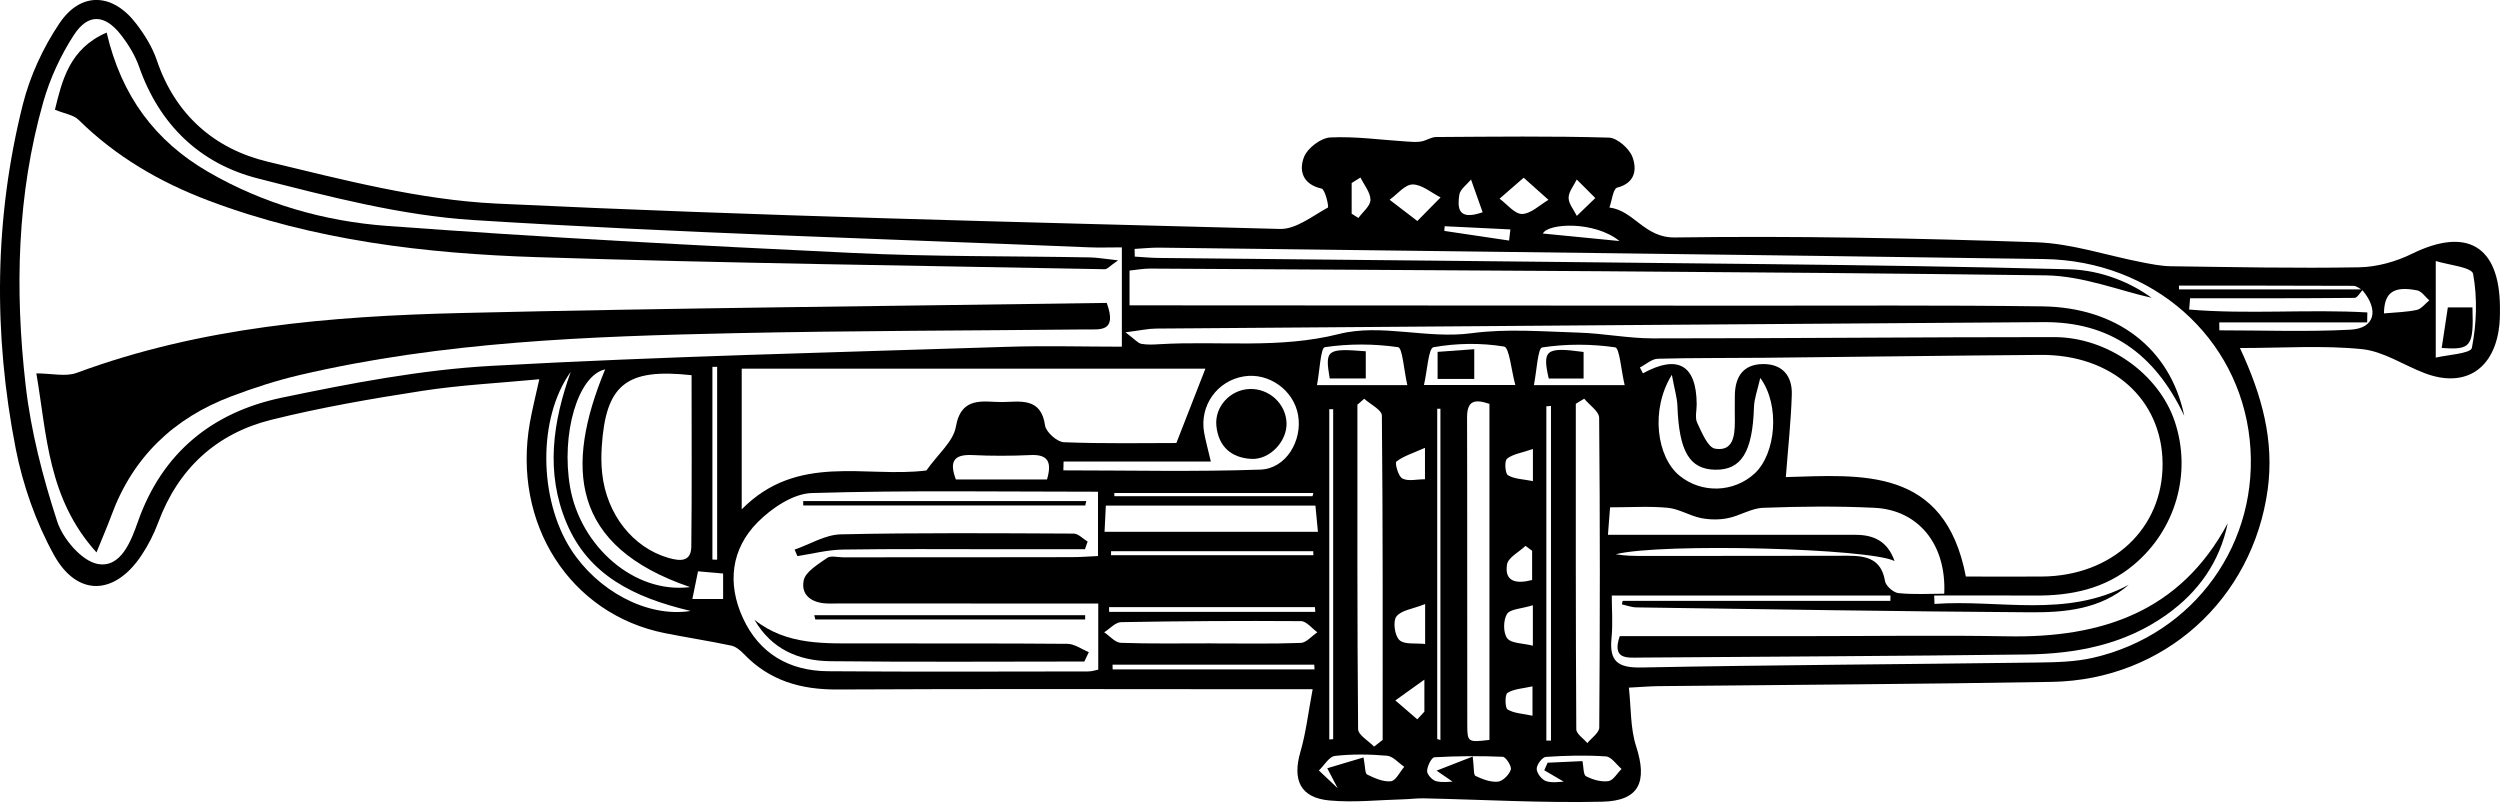 <?xml version="1.0" encoding="UTF-8"?><svg id="Livello_2" xmlns="http://www.w3.org/2000/svg" viewBox="0 0 469.22 150.52"><defs><style>.cls-1{stroke-width:0px;}</style></defs><g id="layer"><path class="cls-1" d="M420.41,65.32c4.15,8.89,6.46,17.36,5.21,26.55-2.83,20.64-19.47,35.74-40.49,36.11-24.61.43-49.22.54-73.83.8-1.48.02-2.96.14-5.58.28.43,3.83.26,7.61,1.36,11,2.15,6.65.63,10.25-6.34,10.41-11.16.26-22.34-.39-33.51-.63-1.27-.03-2.55.15-3.82.18-4.62.12-9.29.64-13.87.22-5.48-.5-7.02-3.83-5.46-9.16,1.03-3.52,1.44-7.22,2.29-11.72-3.16,0-5.27,0-7.38,0-27.27,0-54.55-.1-81.82.05-6.87.04-12.77-1.66-17.57-6.68-.64-.67-1.5-1.38-2.37-1.56-4.12-.87-8.29-1.51-12.41-2.33-17.84-3.55-28.74-20.55-25.36-39.56.43-2.43,1.04-4.83,1.76-8.1-7.6.72-14.85,1.08-21.97,2.18-9.5,1.47-19.01,3.11-28.33,5.43-10.32,2.57-17.46,9.17-21.22,19.26-.8,2.15-1.87,4.27-3.15,6.18-5.01,7.54-12.06,7.84-16.44-.1-3.38-6.12-5.81-13.06-7.16-19.92C-1.27,62.65-1.08,40.99,4.28,19.62c1.34-5.34,3.8-10.67,6.88-15.25,4.04-6,10-5.69,14.4.07,1.59,2.08,3.05,4.43,3.88,6.89,3.45,10.2,10.81,16.62,20.78,19.01,14.16,3.4,28.55,7.18,42.99,7.87,48.98,2.34,98.02,3.47,147.04,4.76,2.98.08,6.08-2.43,8.97-4.01.24-.13-.51-3.41-1.17-3.56-3.62-.81-4.3-3.45-3.28-5.98.67-1.66,3.16-3.54,4.91-3.62,4.74-.23,9.52.46,14.28.76.92.06,1.87.15,2.76,0,.97-.16,1.89-.84,2.83-.84,10.81-.07,21.62-.2,32.41.11,1.56.04,3.82,2.03,4.42,3.61.85,2.26.62,4.89-2.86,5.78-.76.19-.98,2.43-1.45,3.73,4.62.58,6.56,5.7,12.28,5.62,22.6-.32,45.23.13,67.83.9,6.65.23,13.23,2.48,19.85,3.76,1.77.34,3.56.71,5.35.74,11.8.16,23.61.41,35.41.2,3.32-.06,6.88-1.05,9.87-2.52,10.32-5.08,16.46-1.53,16.55,9.96.01,1.49,0,3-.25,4.46-1.23,7.56-6.66,10.7-13.85,7.98-3.96-1.5-7.76-4.11-11.8-4.52-7.35-.74-14.82-.21-22.9-.21ZM443.41,54.44c-.56-.28-1.12-.79-1.69-.79-10.92-.05-21.84-.04-32.75-.04,0,.24,0,.47,0,.71h34.55c-.53.55-1.06,1.58-1.6,1.59-10.29.1-20.58.07-30.87.07-.06.71-.11,1.41-.17,2.12,11.07.93,22.33-.09,33.44.54,0,.62-.02,1.25-.03,1.87h-27.76c0,.5.01.99.02,1.49,8.2,0,16.41.31,24.58-.12,4.6-.24,5.43-3.66,2.26-7.43ZM210.55,46.43c-2.25,0-4.21.07-6.17-.01-38.52-1.6-77.08-2.69-115.55-5.12-13.6-.86-27.14-4.42-40.44-7.81-10.88-2.77-18.47-10.09-22.28-20.95-.75-2.14-2.01-4.2-3.42-6.01-3-3.86-6.17-4.05-8.83.05-2.48,3.82-4.48,8.16-5.73,12.54-4.97,17.47-5.36,35.38-3.31,53.24.99,8.63,3.22,17.23,5.92,25.52,1.06,3.26,4.6,7.41,7.6,7.97,4.36.8,6.26-4.3,7.55-7.95,4.57-12.98,14.02-20.55,27-23.26,12.97-2.7,26.14-5.24,39.32-5.97,32.19-1.78,64.44-2.52,96.66-3.57,7.24-.24,14.49-.03,21.69-.03v-18.61ZM212.95,46.74l.03,1.42c1.43.08,2.86.23,4.29.25,38.08.39,76.16.73,114.24,1.16,18.95.21,37.9.49,56.84.97,6.18.16,11.7,2.59,15.47,5.35-5.89-1.3-12.88-4.12-19.9-4.21-56.04-.72-112.08-.93-168.12-1.27-1.27,0-2.54.25-3.8.37v6.53c1.76,0,3.22,0,4.68,0,36.92.02,73.84.03,110.76.06,18.63.01,37.25-.11,55.88.13,13.94.18,24.01,7.84,26.64,20.55-5.6-11.84-14.15-17.67-26.39-17.59-55.54.38-111.08.79-166.62,1.21-1.47.01-2.94.35-5.71.7,1.8,1.35,2.33,2.04,2.96,2.16,1.12.21,2.32.14,3.48.07,11.19-.66,22.38.93,33.62-1.91,7.97-2.01,16.49.98,24.9-.15,6.6-.89,13.42-.31,20.14-.11,4.62.14,9.23,1.08,13.85,1.08,25.11,0,50.22-.24,75.33-.24,10.03,0,19.64,6.89,22.64,15.79,3.28,9.72.19,20.4-7.72,26.98-5.42,4.52-11.78,5.8-18.61,5.74-6.27-.05-12.54-.01-18.81-.01.02.53.04,1.05.06,1.58,12.18-.88,24.74,2.72,36.48-3.6-5.41,4.65-12.03,5.22-18.61,5.17-24.61-.16-49.22-.57-73.82-.92-.91-.01-1.81-.37-2.72-.56.05-.22.1-.44.14-.66h50.25c0-.33.01-.66.02-1h-52.31c0,2.49.22,5.28-.05,8.01-.43,4.38,1.22,5.58,5.65,5.49,24.77-.48,49.55-.6,74.33-.93,3.47-.05,7.03-.12,10.39-.89,19.1-4.37,31.45-21.69,29.41-40.94-2.03-19.22-18.18-33.6-38.59-33.9-55.37-.81-110.73-1.45-166.1-2.14-1.54-.02-3.07.16-4.61.24ZM368.96,108.21c4.98,0,9.62.03,14.26,0,13.24-.09,22.78-9.04,22.67-21.27-.11-12.02-9.51-20.43-22.9-20.33-17.29.13-34.59.37-51.88.54-6.65.07-13.3,0-19.95.18-1.14.03-2.25,1.07-3.37,1.64.19.37.38.74.57,1.1,6.55-3.6,10.06-1.57,10.09,5.83,0,1.16-.36,2.5.09,3.44.87,1.82,1.99,4.64,3.37,4.87,3.38.56,3.69-2.42,3.7-5.05,0-1.66-.03-3.32,0-4.97.05-3.47,1.55-5.82,5.27-5.86,3.7-.04,5.53,2.27,5.42,5.72-.15,5.03-.71,10.05-1.12,15.49,14.18-.39,29.84-2.02,33.79,18.67ZM173.89,88.28c2.17-3.08,5.03-5.41,5.51-8.16,1.03-5.94,5.29-4.62,8.75-4.66,3.21-.04,7.26-.96,7.99,4.38.17,1.24,2.26,3.11,3.52,3.16,7.55.3,15.12.15,21.13.15,2.21-5.67,3.99-10.22,5.45-13.96h-87.03v26.41c10.5-10.67,23.38-5.85,34.67-7.3ZM206.08,92.29c-17.9,0-35.83-.29-53.74.25-3.48.11-7.51,2.83-10.14,5.48-4.99,5.03-5.74,11.5-2.77,17.96,3.06,6.67,8.68,9.94,15.93,10,16.29.13,32.58.06,48.86.04.75,0,1.49-.26,1.91-.34v-12.41c-7.76,0-15.21,0-22.66,0-9.31,0-18.61-.02-27.92,0-2.97,0-5.28-1.4-4.71-4.31.32-1.66,2.72-3.05,4.41-4.25.67-.47,1.94-.11,2.94-.11,14.29,0,28.59,0,42.88-.03,1.74,0,3.48-.14,5.01-.21v-12.08ZM129.8,70.42c-12.31-1.35-16.11,1.78-16.86,13.44-.11,1.65-.1,3.33.08,4.97.82,7.73,5.8,13.97,12.44,15.88,2.23.64,4.26.77,4.29-2.15.12-10.73.05-21.47.05-32.14ZM355.6,105.31c-4.48-2.39-43.66-3.45-52.35-1.29,1.75.32,3.5.33,5.25.32,12.79,0,25.58,0,38.37-.03,3.45,0,6.24.6,6.92,4.75.15.9,1.57,2.16,2.51,2.26,2.86.3,5.78.11,8.61.11.43-9.3-4.88-15.71-13.07-16.12-6.96-.34-13.95-.26-20.92,0-2.23.08-4.38,1.5-6.64,1.95-1.62.32-3.42.3-5.05-.03-2.11-.43-4.08-1.71-6.19-1.92-3.43-.33-6.91-.09-10.85-.09-.12,1.59-.27,3.42-.4,5.16,15.91,0,31.18-.01,46.45,0,3.34,0,6.01,1.11,7.35,4.93ZM257.9,140.13c.54-.42,1.07-.84,1.61-1.26,0-20.29.05-40.59-.15-60.88-.01-1.06-2.16-2.1-3.31-3.15l-1.28,1.11c0,20.3-.05,40.6.13,60.89,0,1.11,1.95,2.2,3,3.29ZM297.34,74.83c-.53.32-1.05.64-1.58.95,0,20.36-.03,40.73.09,61.09,0,.87,1.35,1.73,2.08,2.6.78-.97,2.23-1.94,2.23-2.92.14-19.38.16-38.75-.02-58.13-.01-1.21-1.83-2.4-2.8-3.59ZM279.55,75.8c-2.72-.91-4.21-.69-4.2,2.57.06,19.22,0,38.45.04,57.67,0,3.3.15,3.3,4.16,2.83v-63.08ZM207.31,99.81h40.05c-.18-1.92-.33-3.45-.47-4.91h-39.34c-.09,1.75-.16,3.28-.24,4.91ZM227.24,120.76c5.63,0,11.26.11,16.88-.09,1.07-.04,2.09-1.3,3.13-2-1.02-.73-2.04-2.08-3.07-2.09-11.25-.08-22.51-.01-33.76.19-1.07.02-2.12,1.24-3.18,1.9,1.04.69,2.06,1.94,3.12,1.98,5.62.2,11.25.09,16.88.1ZM199.62,86.63c-.01.55-.03,1.1-.04,1.65,12.33,0,24.67.29,36.98-.14,4.83-.17,7.91-5.44,7.08-10.22-.82-4.71-5.52-8.06-10.22-7.27-5.01.84-8.31,5.51-7.42,10.54.28,1.55.71,3.08,1.26,5.43h-27.64ZM313.78,70.36c-4.06,6.53-2.85,15.43,1.46,18.93,4.14,3.37,10.19,3.18,14.1-.44,3.95-3.66,4.83-12.78,1.04-17.91-.51,2.26-1.13,3.85-1.18,5.46-.26,8.39-2.34,11.85-7.29,11.76-4.83-.09-6.77-3.45-7.08-11.99-.05-1.49-.52-2.97-1.04-5.81ZM113.59,69.32c-5.14,1.12-8.32,12.15-6.59,22.12,1.91,10.99,11.96,20.07,22.53,18.75-22.48-7.66-23.54-22.52-15.95-40.87ZM291.1,76.19c-.29.02-.58.05-.87.07v62.74h.87v-62.81ZM249.49,138.79c.24-.02.48-.04.73-.06v-61.93c-.24,0-.48,0-.73,0v62ZM107.12,69.79c-6.21,8.65-6.03,23.86.04,33.33,4.93,7.69,14.23,12.86,22.48,11.55-10.8-2.55-19.22-6.8-23.31-16.52-3.98-9.47-2.58-18.95.79-28.36ZM457.16,67.12c2.09-.51,6.57-.75,6.78-1.82.89-4.52,1.06-9.39.23-13.9-.23-1.26-4.82-1.71-7.01-2.41v18.12ZM196.51,89.99c.97-3.31.17-4.74-3.12-4.58-3.62.17-7.27.18-10.89,0-3.59-.17-4.33,1.31-3.09,4.58h17.1ZM284.41,72.27c-.78-2.86-1.12-7.06-2.12-7.23-4.33-.71-8.92-.64-13.24.13-.95.17-1.16,4.39-1.79,7.09h17.15ZM264.14,72.29c-.66-2.88-.91-7.01-1.74-7.13-4.52-.65-9.23-.67-13.74,0-.8.12-.97,4.47-1.48,7.13h16.96ZM246.86,114.84c-.02-.3-.04-.6-.06-.89h-38.65c0,.3.01.6.02.89h38.69ZM304.93,72.29c-.68-2.88-.95-6.98-1.79-7.1-4.5-.65-9.2-.66-13.69.02-.83.13-1.02,4.43-1.56,7.08h17.04ZM246.72,125.64c-.02-.3-.03-.59-.05-.89h-37.86c0,.3.01.59.02.89h37.9ZM133.71,105.02c.3,0,.59.02.89.03v-36.21c-.3,0-.59.01-.89.02v36.17ZM269.75,138.71c.2.06.4.12.6.18v-62.17c-.2,0-.4,0-.6,0v61.98ZM276.41,142c.27,2.14.13,3.44.52,3.63,1.3.62,2.83,1.21,4.2,1.08.92-.09,2.11-1.29,2.43-2.25.21-.61-.92-2.39-1.5-2.42-4.27-.18-8.56-.15-12.83.09-.55.03-1.35,1.66-1.38,2.57-.02.64.95,1.72,1.66,1.91,1.23.32,2.6.09,3.12.09-.7-.48-1.85-1.27-3-2.06,2.03-.79,4.05-1.58,6.77-2.64ZM297.01,142.85c.23,1.11.14,2.56.67,2.84,1.25.65,2.84,1.11,4.19.92.92-.13,1.66-1.49,2.48-2.29-.97-.82-1.9-2.28-2.93-2.35-3.75-.26-7.53-.16-11.28.09-.67.04-1.74,1.47-1.72,2.25.01.81.96,2.04,1.76,2.3,1.19.39,2.6.1,3.32.1-.92-.54-2.29-1.34-3.66-2.14.21-.47.42-.95.63-1.42,2.1-.1,4.2-.19,6.55-.3ZM255.92,142.18c.34,1.74.25,2.99.68,3.19,1.39.68,3.02,1.42,4.46,1.26.92-.1,1.67-1.75,2.5-2.71-1.08-.73-2.1-1.98-3.23-2.08-3.25-.28-6.56-.33-9.79.04-1.09.13-2,1.78-3,2.73.93.88,1.86,1.76,3.53,3.33-1.05-2.01-1.5-2.88-1.96-3.75,2.04-.61,4.08-1.22,6.8-2.03ZM266.02,41.48c1.74-1.77,3.05-3.1,4.36-4.43-1.75-.88-3.5-2.43-5.25-2.43-1.44,0-2.88,1.85-4.32,2.87,1.53,1.17,3.06,2.34,5.21,3.99ZM285.97,33.36c-1.9,1.65-3.21,2.79-4.52,3.93,1.41,1.03,2.84,2.9,4.23,2.87,1.67-.04,3.3-1.69,4.95-2.65-1.38-1.23-2.76-2.46-4.65-4.15ZM267.47,113.38c-2.34.93-4.49,1.15-5.38,2.33-.69.91-.33,3.58.56,4.42.95.89,3.07.54,4.83.74v-7.49ZM246.51,104.21c-.01-.25-.02-.51-.03-.76h-37.95c0,.25,0,.51,0,.76h37.98ZM246.35,93.13l.15-.6h-37.35c0,.2,0,.4,0,.6h37.19ZM287.7,113.6c-2.18.67-4.28.7-4.86,1.65-.71,1.15-.73,3.53.05,4.55.75.98,2.9.9,4.81,1.39v-7.58ZM447.45,58.82c2.18-.2,4.21-.23,6.15-.65.87-.19,1.57-1.17,2.35-1.79-.75-.65-1.43-1.72-2.28-1.88-4.56-.9-6.17.51-6.23,4.32ZM129.95,112.42h5.77v-4.78c-1.6-.14-3-.26-4.71-.41-.36,1.75-.67,3.29-1.06,5.18ZM303.96,45.24c-4.72-3.83-13.47-3.35-14.38-1.41,4.52.44,9.45.92,14.38,1.41ZM267.46,84.05c-2.35,1.05-4.06,1.55-5.37,2.58-.33.26.34,2.78,1.12,3.18,1.09.57,2.71.14,4.24.14v-5.91ZM287.56,108.86v-5.49c-.41-.31-.83-.62-1.24-.92-1.21,1.16-3.26,2.18-3.47,3.49-.52,3.26,1.75,3.69,4.71,2.92ZM266.01,135.01c.44-.48.89-.96,1.33-1.44v-6.01c-2.47,1.77-3.96,2.83-5.45,3.9,1.38,1.19,2.75,2.37,4.13,3.56ZM278.27,39.83c-.73-2.06-1.46-4.1-2.18-6.14-.77.96-2.06,1.84-2.2,2.89-.32,2.27-.4,4.95,4.39,3.25ZM287.71,84.27c-2.16.75-3.79.95-4.86,1.83-.51.42-.36,2.78.18,3.1,1.22.73,2.87.73,4.68,1.1v-6.03ZM299.42,37.17c-1.6-1.6-2.54-2.54-3.48-3.48-.55,1.15-1.53,2.29-1.53,3.44,0,1.13.99,2.26,1.54,3.39.94-.91,1.88-1.82,3.47-3.35ZM255.35,33.31c-.55.35-1.11.7-1.66,1.04v5.76c.42.27.85.53,1.27.8.81-1.13,2.26-2.26,2.26-3.39,0-1.4-1.2-2.81-1.88-4.21ZM271.15,42.46c-.02.29-.05.59-.07.88,4.05.6,8.11,1.21,12.16,1.81.08-.7.16-1.4.24-2.09-4.11-.2-8.22-.4-12.33-.6ZM287.63,128.82c-1.82.41-3.47.47-4.69,1.22-.5.31-.49,2.81.02,3.12,1.22.74,2.87.78,4.67,1.17v-5.51Z"/><path class="cls-1" d="M207.72,56.85c2.03,5.56-1.3,4.95-3.86,4.98-21.95.23-43.91.23-65.86.7-27.43.59-54.87,1.57-81.75,7.86-4.35,1.02-8.64,2.41-12.82,3.99-10.84,4.09-18.53,11.43-22.54,22.41-.72,1.96-1.56,3.87-2.78,6.89-9.2-10.17-9.31-22.19-11.29-33.6,2.9,0,5.51.67,7.58-.1,23.29-8.62,47.63-10.64,72.09-11.23,40.39-.96,80.8-1.3,121.22-1.9Z"/><path class="cls-1" d="M20.02,6.13c2.77,11.89,9.11,20.35,19,26.1,10.37,6.03,21.84,9.3,33.6,10.17,29.15,2.16,58.34,3.69,87.54,5.08,14.77.71,29.58.56,44.37.83,1.36.02,2.72.27,5.32.55-1.57,1.08-2.03,1.68-2.48,1.67-35.56-.69-71.13-1.12-106.68-2.27-20.95-.68-41.75-3.13-61.59-10.63-9.12-3.45-17.36-8.25-24.34-15.13-.95-.94-2.62-1.15-4.45-1.91,1.33-5.38,2.68-11.45,9.71-14.48Z"/><path class="cls-1" d="M304,119.39c12.11,0,24.23,0,36.34,0,12.14,0,24.28-.18,36.42.04,17.64.32,32.45-4.55,41.36-21.23-1.52,7.31-5.51,12.91-11.48,17.17-7.91,5.64-17.01,7.36-26.44,7.47-24.11.3-48.23.4-72.34.58-2.48.02-5.37.42-3.85-4.04Z"/><path class="cls-1" d="M203.52,124.16c-15.9,0-31.8.12-47.7-.06-5.86-.07-10.99-2.2-14.21-7.77,6.12,4.89,13.35,4.41,20.44,4.43,12.77.04,25.54-.04,38.3.08,1.34.01,2.67,1.02,4.01,1.56-.28.58-.56,1.17-.84,1.75Z"/><path class="cls-1" d="M149.12,103.16c2.89-1,5.76-2.8,8.67-2.87,14.57-.32,29.15-.21,43.73-.14.87,0,1.74.98,2.62,1.5-.17.48-.34.95-.51,1.43-5.56,0-11.12,0-16.68,0-9.61,0-19.22-.08-28.82.07-2.83.05-5.64.79-8.46,1.22-.18-.41-.36-.81-.54-1.22Z"/><path class="cls-1" d="M203.68,94.87h-52.92c0-.27,0-.54-.01-.82h53.13c-.06.27-.13.54-.19.82Z"/><path class="cls-1" d="M152.83,115.47h50.84c0,.26,0,.53,0,.79h-50.65c-.06-.26-.13-.53-.19-.79Z"/><path class="cls-1" d="M234.57,73.01c3.67-.11,6.79,2.79,6.9,6.4.1,3.43-3.15,6.91-6.61,6.72-3.81-.21-6.17-2.35-6.56-6.2-.36-3.62,2.64-6.82,6.27-6.92Z"/><path class="cls-1" d="M464.05,57.69c.24,7.36-.26,8.03-5.77,7.61.37-2.48.74-4.94,1.15-7.61h4.62Z"/><path class="cls-1" d="M276.7,65.53v5.59h-6.88v-5.08c2.39-.18,4.59-.34,6.88-.5Z"/><path class="cls-1" d="M256.34,65.93v5.1h-6.77c-.91-5.4-.56-5.68,6.77-5.1Z"/><path class="cls-1" d="M297.22,66.06v4.99h-6.54c-1.24-5.39-.53-5.96,6.54-4.99Z"/></g></svg>